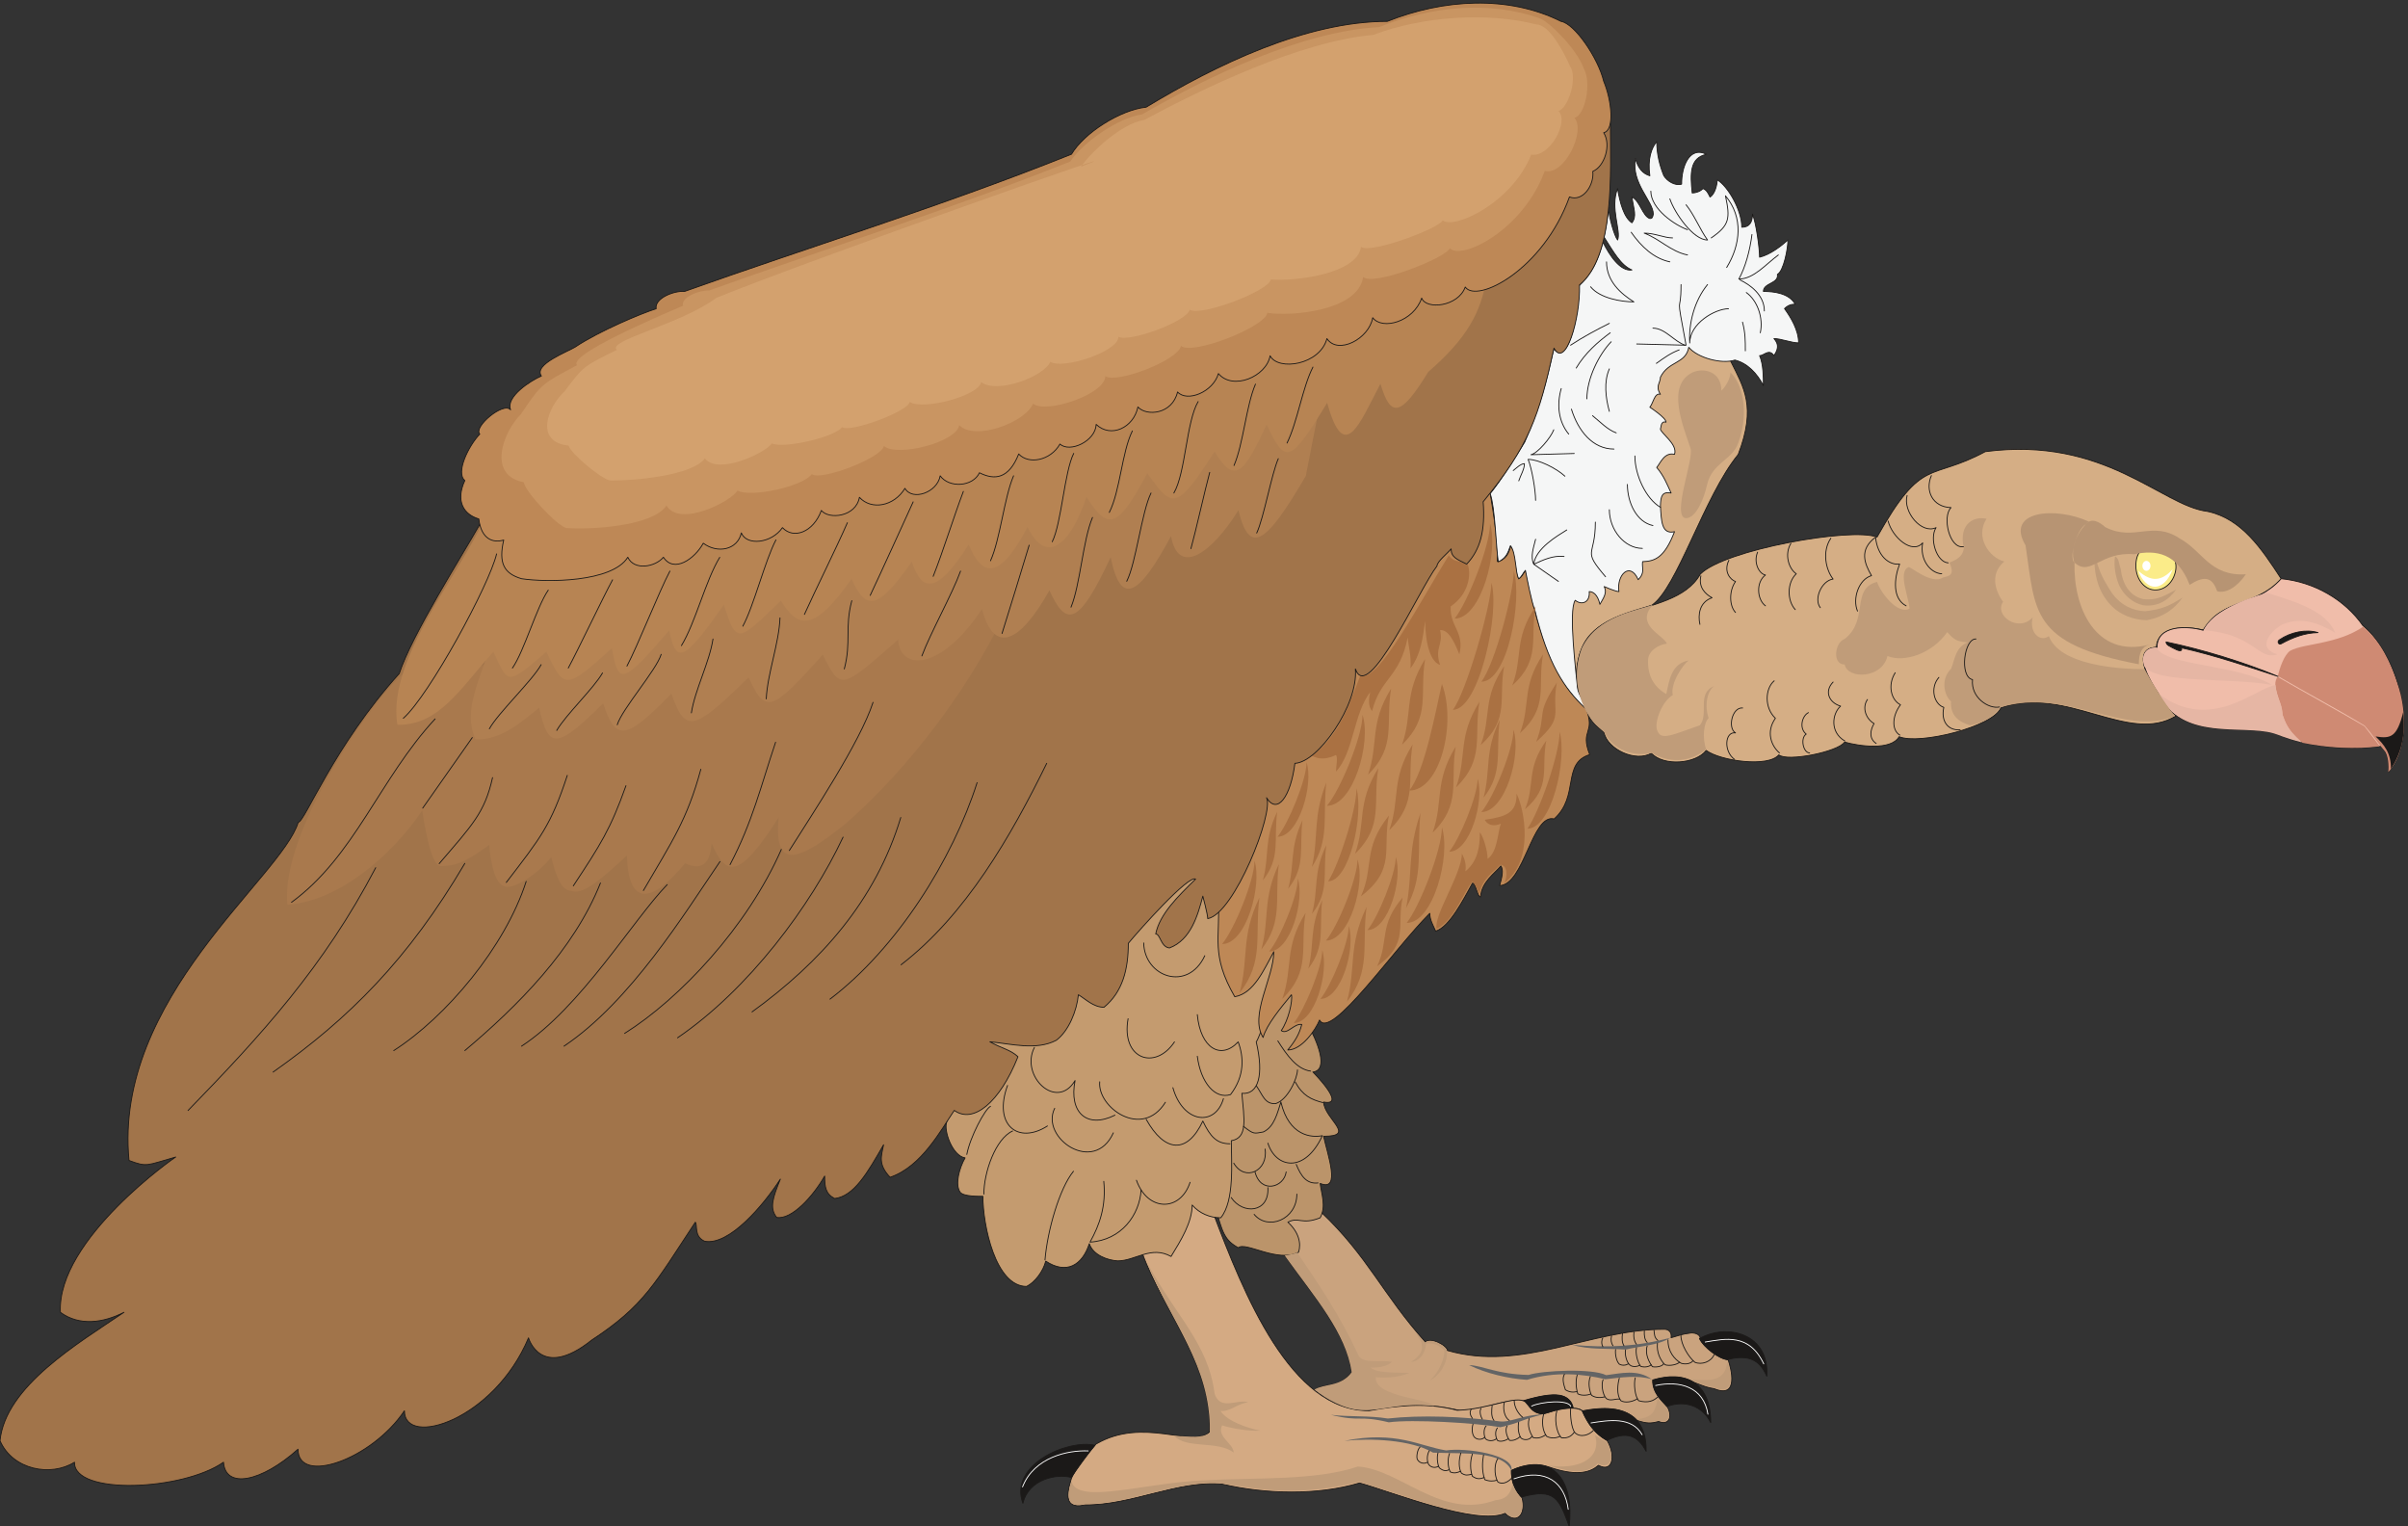 <svg xmlns="http://www.w3.org/2000/svg" xml:space="preserve" width="741.506" height="469.909" fill-rule="evenodd" stroke-linejoin="round" stroke-width="28.222" preserveAspectRatio="xMidYMid" version="1.2" viewBox="0 0 19619 12433"><rect x="0" y="0" width="19619" height="12433" fill="#333333" stroke="none"/><defs class="ClipPathGroup"><clipPath id="a" clipPathUnits="userSpaceOnUse"><path d="M0 0h19619v12433H0z"/></clipPath></defs><g class="SlideGroup"><g class="Slide" clip-path="url(#a)"><g class="Page"><g class="com.sun.star.drawing.ClosedBezierShape"><path fill="none" d="M10428 9864h3687v1732h-3687z" class="BoundingBox"/><path fill="#CAA37E" d="M10452 10205c221 319 521 646 561 972-114 140-187 76-304 145 274 188 365 193 670 135 203-21 363 0 518 33 196-3 382-104 522-79 313-97 384-23 399 61 58 2 68 18 76 23 92-13 310-64 445 76 78 25 111 25 175 8 76 33 117-28 73-115-58-68-119-117-119-221 130-35 236-38 330 16 97 38 110 43 168 53 206 86 137-169 114-235-68-7-203-104-228-170 5-41-54-56-92-46-38 3-86 18-145 36 8-51-25-69-55-69-608 0-1159 349-1767 173-7-48-147-109-180-69-348-388-467-697-851-1060-221-24-390 46-310 333Z"/><path fill="none" stroke="#1B1918" stroke-linecap="round" stroke-width="7" d="M10452 10205c221 319 521 646 561 972-114 140-187 76-304 145 274 188 365 193 670 135 203-21 363 0 518 33 196-3 382-104 522-79 313-97 384-23 399 61 58 2 68 18 76 23 92-13 310-64 445 76 78 25 111 25 175 8 76 33 117-28 73-115-58-68-119-117-119-221 130-35 236-38 330 16 97 38 110 43 168 53 206 86 137-169 114-235-68-7-203-104-228-170 5-41-54-56-92-46-38 3-86 18-145 36 8-51-25-69-55-69-608 0-1159 349-1767 173-7-48-147-109-180-69-348-388-467-697-851-1060-221-24-390 46-310 333Z"/></g><g class="com.sun.star.drawing.ClosedBezierShape"><path fill="none" d="M8698 9732h4441v2640H8698z" class="BoundingBox"/><path fill="#D4AA83" d="M9306 10207c172 473 579 928 548 1459-142 132-538-129-924 97-28 33-173 200-203 287-50 167-30 239 116 208 374 5 757-203 1118-168 353 82 775 92 1116-10 259 71 955 351 1186 247 99 99 173 0 137-127-45-46-86-115-86-221 99-49 211-59 300-31 211 74 333 56 409-12 114 63 145-74 71-201-102-64-153-127-203-244-71-46-226-3-310 25-79 0-94-28-153-96-73-59-299 61-556 68-234-63-467-43-716 3-639 8-1022-948-1276-1622-158-253-633-148-574 338Z"/><path fill="none" stroke="#1B1918" stroke-linecap="round" stroke-width="7" d="M9306 10207c172 473 579 928 548 1459-142 132-538-129-924 97-28 33-173 200-203 287-50 167-30 239 116 208 374 5 757-203 1118-168 353 82 775 92 1116-10 259 71 955 351 1186 247 99 99 173 0 137-127-45-46-86-115-86-221 99-49 211-59 300-31 211 74 333 56 409-12 114 63 145-74 71-201-102-64-153-127-203-244-71-46-226-3-310 25-79 0-94-28-153-96-73-59-299 61-556 68-234-63-467-43-716 3-639 8-1022-948-1276-1622-158-253-633-148-574 338Z"/></g><g class="com.sun.star.drawing.ClosedBezierShape"><path fill="none" d="M9888 7992h1024v2239H9888z" class="BoundingBox"/><path fill="#BB946A" d="M10648 8328c90 165 179 385 50 405-26-23 289 282 86 244 8 140 272 279 0 279 30 143 145 456-28 384 10 87 51 186 0 280-153 61-174-12-263 36 89 81 110 173 87 244-168 91-432-89-491-36-110-61-130-117-191-348-55-793 255-1406 628-1820l122 332Z"/><path fill="none" stroke="#1B1918" stroke-linecap="round" stroke-width="7" d="M10648 8328c90 165 179 385 50 405-26-23 289 282 86 244 8 140 272 279 0 279 30 143 145 456-28 384 10 87 51 186 0 280-153 61-174-12-263 36 89 81 110 173 87 244-168 91-432-89-491-36-110-61-130-117-191-348-55-793 255-1406 628-1820l122 332Z"/></g><g class="com.sun.star.drawing.ClosedBezierShape"><path fill="none" d="M7704 7065h2748v3419H7704z" class="BoundingBox"/><path fill="#C49B6F" d="M10446 7770c8 158-183 684-211 717 64 269 18 432-117 419 18 208 51 363-86 386 0 173 28 489-86 628-87 0-173-35-233-104 0 140-91 287-172 419-163-91-290 36-435 36-81-5-200-46-231-140-58 178-188 252-355 142-21 84-89 173-156 206-254 0-356-500-356-734-30 0-157 3-185-33-44-61-8-196 40-280-104-16-176-224-150-292 18-300 483-389 308-676 821-107 1060-1027 1785-1395 236 381 335 480 640 701Z"/><path fill="none" stroke="#1B1918" stroke-linecap="round" stroke-width="7" d="M10446 7770c8 158-183 684-211 717 64 269 18 432-117 419 18 208 51 363-86 386 0 173 28 489-86 628-87 0-173-35-233-104 0 140-91 287-172 419-163-91-290 36-435 36-81-5-200-46-231-140-58 178-188 252-355 142-21 84-89 173-156 206-254 0-356-500-356-734-30 0-157 3-185-33-44-61-8-196 40-280-104-16-176-224-150-292 18-300 483-389 308-676 821-107 1060-1027 1785-1395 236 381 335 480 640 701Z"/></g><g class="com.sun.star.drawing.ClosedBezierShape"><path fill="none" d="M12749 2756h5842v3456h-5842z" class="BoundingBox"/><path fill="#D5AE85" d="M13853 4677c193-198 1229-384 1440-302 373-663 430-452 882-696 978-128 1435 442 1811 487 277 59 440 303 600 549-183 219-473 153-633 417-289-64-386 53-383 142-234 0-38 372 160 557-386 239-894-249-1428-66-61 155-666 305-829 236-66 115-328 77-444 44-56 81-470 162-536 104-87 104-475 50-592-36-84 109-343 132-447 23-127 74-356-30-386-170-120-107-112-89-206-341-121-796 757-534 991-948Zm0 0Zm251-1728c102 206 208 363 58 753-279 340-500 1097-706 1229-251 79-614 142-614 598-169-466-79-692 122-786 391-188 520-223 477-1312-201-551 457-910 663-482Z"/><path fill="none" stroke="#1B1918" stroke-linecap="round" stroke-width="7" d="M13853 4677c193-198 1229-384 1440-302 373-663 430-452 882-696 978-128 1435 442 1811 487 277 59 440 303 600 549-183 219-473 153-633 417-289-64-386 53-383 142-234 0-38 372 160 557-386 239-894-249-1428-66-61 155-666 305-829 236-66 115-328 77-444 44-56 81-470 162-536 104-87 104-475 50-592-36-84 109-343 132-447 23-127 74-356-30-386-170-120-107-112-89-206-341-121-796 757-534 991-948Z"/><path fill="none" stroke="#1B1918" stroke-linecap="round" stroke-width="7" d="M14104 2949c102 206 208 363 58 753-279 340-500 1097-706 1229-251 79-614 142-614 598-169-466-79-692 122-786 391-188 520-223 477-1312-201-551 457-910 663-482Z"/></g><g class="com.sun.star.drawing.ClosedBezierShape"><path fill="none" d="M17459 4710h2132v1585h-2132z" class="BoundingBox"/><path fill="#F0BDAA" d="M18586 4714c269 27 518 170 666 383 254 207 485 853 208 1193 3-86 3-157-64-211-261 33-596 13-868-109-293-63-590 31-839-173 38 35-434-511-115-524 0-184 247-176 376-139 153-260 414-177 636-420Z"/><path fill="none" stroke="#1B1918" stroke-linecap="round" stroke-width="7" d="M18586 4714c269 27 518 170 666 383 254 207 485 853 208 1193 3-86 3-157-64-211-261 33-596 13-868-109-293-63-590 31-839-173 38 35-434-511-115-524 0-184 247-176 376-139 153-260 414-177 636-420Z"/></g><g class="com.sun.star.drawing.ClosedBezierShape"><path fill="none" d="M18537 5105h1051v1187h-1051z" class="BoundingBox"/><path fill="#CF8A73" d="M19254 5105c-211 144-476 134-593 195-51 31-89 146-102 207 229 134 481 267 707 404 67 76 95 128 161 204 31 33 38 127 31 175 147-157 162-483 73-725-53-162-129-336-277-460Zm0 0Zm-697 409c-58 72 35 196 40 310 26 79 69 155 163 227 199 41 435 54 629 28-38-50-87-115-125-163-234-137-474-267-707-402Z"/></g><g class="com.sun.star.drawing.ClosedBezierShape"><path fill="none" d="M17644 5137h1247v378h-1247z" class="BoundingBox"/><path fill="#1B1918" d="M18560 5510c-284-117-608-217-912-281-2 26 40 41 86 64 33 15 48 7 38-16 252 55 547 154 788 233Zm0 0Zm26-266c96-53 195-89 300-91-99-30-224-3-313 58-25 13-7 46 13 33Z"/><path fill="none" stroke="#1B1918" stroke-linecap="round" stroke-width="7" d="M18560 5510c-284-117-608-217-912-281-2 26 40 41 86 64 33 15 48 7 38-16 252 55 547 154 788 233Zm26-266c96-53 195-89 300-91-99-30-224-3-313 58-25 13-7 46 13 33Z"/></g><g class="com.sun.star.drawing.ClosedBezierShape"><path fill="none" d="M17460 4829h1568v1219h-1568z" class="BoundingBox"/><path fill="#E6B6A4" d="M18472 4829c239 76 481 147 554 326-180-108-307-121-438-65-104 65-198 192-33 240-152 56-193-170-602-196 71-151 328-255 519-305Zm0 0Zm-883 823c425 321 794-53 951-71 10 125 53 132 56 238 30 73 23 106 158 228-140-35-191-63-232-74-259-73-745 67-933-321Zm0 0Zm-20-378c71 152 669 137 941 305-351-61-931-10-1038-148-32-78-2-160 97-157Z"/></g><g class="com.sun.star.drawing.ClosedBezierShape"><path fill="none" d="M19355 5801h232v464h-232z" class="BoundingBox"/><path fill="#1B1918" d="M19580 5801c-51 203-100 218-225 198 69 67 127 135 125 265 82-127 120-265 100-463Z"/></g><g class="com.sun.star.drawing.ClosedBezierShape"><path fill="none" d="M17398 4449h336v362h-336z" class="BoundingBox"/><path fill="#FBEC89" d="M17600 4468c87 27 148 88 123 194-26 106-118 165-205 137-87-31-134-140-110-248 26-103 105-113 192-83Z"/><path fill="none" stroke="#1B1918" stroke-linecap="round" stroke-width="7" d="M17600 4468c87 27 148 88 123 194-26 106-118 165-205 137-87-31-134-140-110-248 26-103 105-113 192-83Z"/></g><g class="com.sun.star.drawing.ClosedBezierShape"><path fill="none" d="M17368 4415h394v425h-394z" class="BoundingBox"/></g><g class="com.sun.star.drawing.ClosedBezierShape"><path fill="none" d="M17422 4569h281v212h-281z" class="BoundingBox"/><path fill="#FFF" d="M17422 4650c104 92 188 87 280-13-74 192-217 184-280 13Zm0 0Zm66-81c17 0 33 17 33 40s-16 41-33 41c-18 0-33-18-33-41s15-40 33-40Z"/></g><g class="com.sun.star.drawing.ClosedBezierShape"><path fill="none" d="M9920 4012h3037v4546H9920z" class="BoundingBox"/><path fill="#BE8856" d="M12141 4016c28 175 59 350 59 558 35-5 89-33 106-124 61 58 39 183 67 264 25-10 38-46 58-69 46 234 168 864 488 1118 86 218-49 175 33 384-229 71-82 338-290 524-180-46-244 536-444 543 20-68 33-129 10-160-49 59-158 132-165 252-28 0-38-112-66-112-74 132-186 356-300 391-20-46-48-91-48-145-288 285-807 1039-898 869-33 81-145 244-259 244 61-74 94-130 114-208-63-10-117 86-167 50 58-83 94-241 83-292-86 105-203 244-231 348-114-180 87-487 87-698-77 137-160 340-318 366-197-341-117-480-134-773 104-584 878-2269 2215-3330Z"/><path fill="none" stroke="#1B1918" stroke-linecap="round" stroke-width="7" d="M12141 4016c28 175 59 350 59 558 35-5 89-33 106-124 61 58 39 183 67 264 25-10 38-46 58-69 46 234 168 864 488 1118 86 218-49 175 33 384-229 71-82 338-290 524-180-46-244 536-444 543 20-68 33-129 10-160-49 59-158 132-165 252-28 0-38-112-66-112-74 132-186 356-300 391-20-46-48-91-48-145-288 285-807 1039-898 869-33 81-145 244-259 244 61-74 94-130 114-208-63-10-117 86-167 50 58-83 94-241 83-292-86 105-203 244-231 348-114-180 87-487 87-698-77 137-160 340-318 366-197-341-117-480-134-773 104-584 878-2269 2215-3330Z"/></g><g class="com.sun.star.drawing.ClosedBezierShape"><path fill="none" d="M8312 10844h6089v1595H8312z" class="BoundingBox"/><path fill="#1B1918" d="M12891 11493c148-28 526-84 521 329-46-82-119-189-318-89-106-51-172-171-203-240Zm0 0Zm-477-84c272-79 371-58 401 61-145-5-180 46-264 46-102-26-89-89-137-107Zm0 0Zm-99 568c360-158 510 109 470 457-82-229-120-315-389-239 0 0-89-81-81-218Zm0 0Zm-3395-204c-40 46-162 216-193 262-109-31-345 8-393 211-116-313 363-523 586-473Zm0 0Zm4662-316c147-56 292-2 356 132 0-337-216-426-473-348-5 112 99 191 117 216Zm0 0Zm264-553c229-129 572-38 549 307-53-122-135-183-318-137-68 0-195-99-231-170Z"/><path fill="none" stroke="#1B1918" stroke-linecap="round" stroke-width="7" d="M12891 11493c148-28 526-84 521 329-46-82-119-189-318-89-106-51-172-171-203-240Zm-477-84c272-79 371-58 401 61-145-5-180 46-264 46-102-26-89-89-137-107Zm-99 568c360-158 510 109 470 457-82-229-120-315-389-239 0 0-89-81-81-218Zm-3395-204c-40 46-162 216-193 262-109-31-345 8-393 211-116-313 363-523 586-473Zm4662-316c147-56 292-2 356 132 0-337-216-426-473-348-5 112 99 191 117 216Zm264-553c229-129 572-38 549 307-53-122-135-183-318-137-68 0-195-99-231-170Z"/></g><g class="com.sun.star.drawing.ClosedBezierShape"><path fill="none" d="M12137 1149h2522v4625h-2522z" class="BoundingBox"/><path fill="#F5F6F6" d="M12915 5769c-10-69-56-107-63-170-8-97-76-625-18-709 53 43 122 18 114-71 31 0 69 23 87 104 30-53 61-94 35-145 0 0 92 41 120 41-21-135 91-249 157-97 59-58 28-96 36-147 100-3 178-31 260-244-107 25-107-89-115-211 3-79 13-117 87-104-31-68-59-140-117-208 30-36 63-127 145-107 28-84-115-173-115-208 8-10 0-67 46-54 0-36-132-122-132-122 28-33 38-120 86-105-43-68 0-91 0-139 66-135 206-107 231-244 69 84 265 140 376 104 102 25 181 109 232 208 0-68 0-172-31-244 38 0 76-60 117 0 46-66 30-104 0-139 56 0 142 35 201 35 0-104-64-208-115-279 28-28 56-36 87-36-49-89-173-104-259-104 0-71 127-63 114-139 51-26 86-211 86-280-53 48-145 120-231 140 0-71-28-280-58-351 0 71-28 107-87 107 0-140-114-335-200-386 0 35-18 117-59 140-15-31-28-59-58-69-18 23-59 36-87 36-17-158-20-287 117-315-145-71-205 111-203 243-56 16-117-25-145-68-33-81-58-175-58-279-43 53-76 142-56 279-59-18-95-61-118-140-35 201 146 348 146 452-5 26-8 36-28 36-59-18-82-147-146-175 15 104 41 155 0 210-66-43-99-167-117-279-63 158 31 348 0 419-28-35-73-195-73-264 0 33-28 198-38 239 78 122 137 231 228 269-94 15-183-119-236-226-41 140-81 246-198 358 15 137-74 673-203 511-66 297-115 475-237 760-53 86-195 315-281 419 40 109 48 440 66 556 60-30 76-63 99-132 48 59 38 219 68 270 31-26 31-44 54-69 12 61 53 272 76 320 109 445 238 638 411 803Z"/><path fill="none" stroke="#1B1918" stroke-linecap="round" stroke-width="7" d="M12915 5769c-10-69-56-107-63-170-8-97-76-625-18-709 53 43 122 18 114-71 31 0 69 23 87 104 30-53 61-94 35-145 0 0 92 41 120 41-21-135 91-249 157-97 59-58 28-96 36-147 100-3 178-31 260-244-107 25-107-89-115-211 3-79 13-117 87-104-31-68-59-140-117-208 30-36 63-127 145-107 28-84-115-173-115-208 8-10 0-67 46-54 0-36-132-122-132-122 28-33 38-120 86-105-43-68 0-91 0-139 66-135 206-107 231-244 69 84 265 140 376 104 102 25 181 109 232 208 0-68 0-172-31-244 38 0 76-60 117 0 46-66 30-104 0-139 56 0 142 35 201 35 0-104-64-208-115-279 28-28 56-36 87-36-49-89-173-104-259-104 0-71 127-63 114-139 51-26 86-211 86-280-53 48-145 120-231 140 0-71-28-280-58-351 0 71-28 107-87 107 0-140-114-335-200-386 0 35-18 117-59 140-15-31-28-59-58-69-18 23-59 36-87 36-17-158-20-287 117-315-145-71-205 111-203 243-56 16-117-25-145-68-33-81-58-175-58-279-43 53-76 142-56 279-59-18-95-61-118-140-35 201 146 348 146 452-5 26-8 36-28 36-59-18-82-147-146-175 15 104 41 155 0 210-66-43-99-167-117-279-63 158 31 348 0 419-28-35-73-195-73-264 0 33-28 198-38 239 78 122 137 231 228 269-94 15-183-119-236-226-41 140-81 246-198 358 15 137-74 673-203 511-66 297-115 475-237 760-53 86-195 315-281 419 40 109 48 440 66 556 60-30 76-63 99-132 48 59 38 219 68 270 31-26 31-44 54-69 12 61 53 272 76 320 109 445 238 638 411 803Z"/></g><g class="com.sun.star.drawing.ClosedBezierShape"><path fill="none" d="M12847 3017h4938v3177h-4938z" class="BoundingBox"/><path fill="#C09C79" d="M15293 4740c31 91 168 269 265 218-8-99-97-302-8-338 8-12 188 148 280 84 53-12 99-20 53-120 8-10 109-28 117-119-46-206 91-262 185-239-94 147 18 315 145 348-162 138-10 328-10 328-76 112 127 254 241 127-30 127 61 204 132 153 87 233 552 269 780 269 53 99 160 274 246 381-406 175-881-234-1417-71-58 68-134 127-251 147-97-28-163-84-155-195-54-44-89-178 0-265 28-60 33-180 137-215-86-8-109-16-168-84-122 175-350 251-487 195-44 186-324 191-349 69-102 2-82-180 0-208 200-155 48-409 264-465Zm0 0Zm-1824 185c-129 49-457 89-582 356-77 203-33 394 46 531 61 96 79 99 137 152 74 145 237 201 386 170 176 97 328 61 445-30-33-89-20-221 20-254-35-102-13-221 46-262-147 61-41 224-117 320-264 94-320 122-350 36-21-71 45-234 129-282-23-94 86-254 130-282-140 25-158 155-183 274-99-58-155-147-148-284 6-71 87-120 153-127-26-69-267-153-112-318Zm0 0Zm4007 54c-102-5-196-49-267-145-91-140-109-191-145-326-7 184 38 316 125 412 81 92 198 130 302 132 135-25 223-89 292-185-109 68-163 96-307 112Zm0 0Zm254-176c-64 87-150 143-270 127-78-17-157-76-198-170-23-58-43-145-30-229 35 20 30 61 46 102 15 122 68 219 182 247 127 15 191-39 270-77Zm0 0Zm-3568-1194c-48 139-213 160-254 340-27 124-93 272-172 272-120-8 66-485 38-567-61-185-201-513 15-620 94-42 236-7 236 148 26-23 71-87 74-148 89 82 160 310 63 575Z"/></g><g class="com.sun.star.drawing.ClosedBezierShape"><path fill="none" d="M9957 4265h2768v4069H9957z" class="BoundingBox"/><path fill="#AA7142" d="M12257 7192c242-181 165-597 99-727 3 160-89 188-259 213 33 61 102 46 132 31-28 66-25 229-109 287 0-71-36-183-63-216 0 104-11 231-118 318 10-66-10-107-28-145-3 170-234 509-206 613 140-61 224-311 292-385 18 18 42 64 54 99 33-134 122-177 173-236 59 5 59 92 33 148Zm0 0Zm-1156-1369c0 175-181 612-290 741 218 0 363-523 290-741Zm0 0Zm271 1158c0 139-144 491-231 595 173 0 290-420 231-595Zm0 0Zm376-242c0 183-180 642-287 779 216 0 361-547 287-779Zm0 0Zm392-2474c0 182-181 637-288 774 215 0 359-546 288-774Zm0 0Zm11 482c0 183-207 898-314 1035 217 0 385-806 314-1035Zm0 0Zm182-96c0 182-157 765-264 902 216 0 336-674 264-902Zm0 0Zm-294 1692c0 140-146 490-232 595 172 0 288-420 232-595Zm0 0Zm-291-772c-48 203-139 716-267 869 255 0 387-551 267-869Zm0 0Zm-1103 638c0 142-147 497-236 607 175 0 295-430 236-607Zm0 0Zm1686-265c0 158-163 554-262 671 196 0 328-472 262-671Zm0 0Zm376 16c0 185-165 650-262 790 196 0 325-559 262-790Zm0 0Zm-1655 462c0 178-145 625-231 757 173 0 290-536 231-757Zm0 0Zm8 579c0 155-160 545-257 661 193 0 323-468 257-661Zm0 0Zm-71 542c0 140-145 490-231 594 172 0 289-419 231-594Zm0 0Zm-216 196c0 139-146 490-232 594 173 0 288-419 232-594Zm0 0Zm-552-728c0 160-165 560-264 679 198 0 327-481 264-679Zm0 0Zm353 145c0 140-145 489-234 595 175 0 290-419 234-595Zm0 0Zm38-475c-109 234-61 353-117 559 147-186 89-330 117-559Zm0 0Zm961-58c-109 320-61 487-117 773 147-258 86-461 117-773Zm0 0Zm-145 688c-198 232-109 351-208 560 264-188 157-333 208-560Zm0 0Zm-622-937c-112 284-61 434-117 688 147-229 86-409 117-688Zm0 0Zm510 269c-218 274-119 417-228 658 289-219 173-389 228-658Zm0 0Zm1256-1313c-178 266-99 404-188 642 239-216 140-383 188-642Zm0 0Zm112 231c-178 267-79 246-168 482 239-213 120-223 168-482Zm0 0Zm-173-621c-180 267-101 405-190 644 238-214 142-385 190-644Zm0 0Zm-256 486c-181 267-102 407-191 643 239-213 142-384 191-643Zm0 0Zm343 607c-166 231-89 353-173 559 218-185 129-333 173-559Zm0 0Zm-2192 579c-112 232-61 354-117 559 148-185 87-332 117-559Zm0 0Zm400 272c-112 234-61 353-117 560 147-186 86-331 117-560Zm0 0Zm1413-1021c-127 264-71 401-132 635 165-208 97-376 132-635Zm0 0Zm-1446 1469c-109 231-61 351-114 559 144-188 86-333 114-559Zm0 0Zm361 56c-153 320-84 488-160 772 200-256 119-459 160-772Zm0 0Zm-497 48c-180 290-99 442-190 701 239-233 142-416 190-701Zm0 0Zm593-1179c-180 289-99 442-190 698 238-233 142-416 190-698Zm0 0Zm824-541c-181 289-100 442-191 698 239-233 142-416 191-698Zm0 0Zm-443-348c-178 289-99 442-188 698 239-231 140-414 188-698Zm0 0Zm-277 241c-180 290-99 442-188 701 236-233 140-416 188-701Zm0 0Zm175 455c-180 289-99 442-190 698 239-231 142-416 190-698Zm0 0Zm351 18c-178 292-97 442-188 701 239-234 140-417 188-701Zm0 0Zm-1599 1229c-155 324-84 491-162 778 203-259 122-462 162-778Zm0 0Zm158-272c-135 288-74 438-142 695 180-232 106-412 142-695Zm0 0Zm1385-2515c-221 353-587 1062-719 973-94 244-183 513-399 658 72 41 143 21 199-5 17 23 0 89 0 135 144-155 142-470 279-648-23 89-3 135 15 155 69-272 226-272 290-600 7 83 30 143 23 252 86-114 101-255 119-387 3 201 48 336 122 359-48-141 28-158 0-283 71-7 119 104 157 197 44-184-78-222-71-390 148-101 168-259 140-340-69-43-107-10-155-76Z"/></g><g class="com.sun.star.drawing.ClosedBezierShape"><path fill="none" d="M10843 10897h2768v1083h-2768z" class="BoundingBox"/><path fill="#636465" d="M12314 11978c-74-160-382-135-638-145-181-106-513-119-722-96 422-85 610 43 828 78 160-25 560 36 532 163Zm0 0Zm257-456c-155 0-270 69-354 56-298-40-638-53-910-23-150-25-307-12-464-30 251 61 218 0 472 61 188-26 714 5 909 40 171-38 179-66 347-104Zm0 0Zm886-287c-117-84-251-48-371-33-111-57-518-39-632-2-258-5-375-77-484-80 135 67 316 110 471 120 231-71 460-48 638-5 137-15 261-35 378 0Zm0 0Zm153-338c-275 73-514 83-798 58 132 41 282 28 434 38 115-28 264-33 364-96Z"/></g><g fill="none" class="com.sun.star.drawing.OpenBezierShape"><path d="M8327 10906h6048v1394H8327z" class="BoundingBox"/><path stroke="#FFF" stroke-linecap="round" stroke-width="7" d="M8866 11819c-162-7-439 49-535 293m4004-66c261-91 414 31 442 249m186-704c137-21 330-56 416 96m-900-233c74-36 298-56 318 2m692-170c195-42 391 10 426 234m-22-588c165-27 358-73 477 178"/></g><g class="com.sun.star.drawing.ClosedBezierShape"><path fill="none" d="M8706 10203h5395v2158H8706z" class="BoundingBox"/><path fill="#C09C79" d="M9340 10276c205 506 523 838 518 1393-64 51-153 31-290 28 97 107 353 36 483 135 0-74-140-127-94-221 89 28 223 48 310 43-107-23-264-74-323-160 79 7 137-61 226-71-86-31-226 73-274-69-51-412-318-633-556-1078Zm0 0Zm1127-48c252 350 496 625 546 950-88 120-218 91-304 141 96 78 246 162 378 167 196 8 326-66 595-33-20-58-488-71-473-234 89 7 197 0 273-36-105-3-260 5-316-43 79 2 132-10 175-46-94-20-244 23-277-61-147-320-322-574-495-830-23 10-61 17-102 25Zm0 0Zm1063 620c23 28 51 61 79 89 53-49 183 35 180 71 8 86-53 193-137 236 74-71 114-168 117-244-31-30-92-71-150-53-10 99-71 144-122 147 76-53 99-86 84-157-13-28-38-61-51-89Zm0 0Zm1466 844c33 18 63 38 94 56 89 165 0 218-72 173-104 114-281 50-408 15 246 43 442-54 386-244Zm0 0Zm-4266 376c-70 185 28 208 104 185 386-2 752-193 1095-172 284 35 576 129 1148-11 384 125 959 333 1185 249 71 82 172 36 129-117-25-33-51-63-66-114-18 74-46 125-140 132-444 163-769-249-1121-274-345 117-835 89-1242 112-488 17-1041 203-1092 10Zm0 0Zm4776-673c23 23 46 45 69 71 58 96-10 127-64 104-63 15-119 15-170-10 145-15 145-89 165-165Zm0 0Zm567-301c53 155 30 275-115 204-51-7-122-29-183-64 211 25 282-10 298-140Z"/></g><g fill="none" class="com.sun.star.drawing.OpenBezierShape"><path d="M11540 10832h2431v1255h-2431z" class="BoundingBox"/><path stroke="#1B1918" stroke-linecap="round" stroke-width="7" d="M11569 11789c-20 13-34 89-18 104 18 28 56 33 79 18m15-94c-20 35-20 79-7 109 20 31 58 33 81 18m-3-109c-12 40-2 101 11 122 30 25 55 28 78 15m5-132c-17 43-15 109 6 150 33 15 60 5 83-5"/><path stroke="#1B1918" stroke-linecap="round" stroke-width="7" d="M11902 11837c-18 56-18 125 5 163 36 23 51 15 81 10m8-165c-20 58-18 132 0 180 33 23 58 26 96 10"/><path stroke="#1B1918" stroke-linecap="round" stroke-width="7" d="M12087 11852c-10 54-15 130 10 201 36 15 73 13 98 5m8-175c-26 33-33 127 0 188 28 20 73 13 111-28m483-571c-5 53 5 165 36 200 45 41 114 18 149-20"/><path stroke="#1B1918" stroke-linecap="round" stroke-width="7" d="M12685 11492c-20 56-10 173 38 221 36 2 74-3 104-48"/><path stroke="#1B1918" stroke-linecap="round" stroke-width="7" d="M12576 11522c-15 59-10 130 25 178 38 20 77 15 110 0m-252-145c-18 61 8 117 31 155 38 10 68 0 101-20m-218-104c-8 53 0 99 20 129 31 23 76 10 86-12"/><path stroke="#1B1918" stroke-linecap="round" stroke-width="7" d="M12279 11616c-18 28-5 84 20 117 31 5 64-10 86-30m-185-71c-20 25-18 68 0 101 18 13 56 8 89-13m-181-104c-21 21-21 74-5 104 17 18 61 23 89 0m-191-119c-10 33-10 86 15 109 26 23 66 15 79-2m242-298c0 56 38 112 69 135m-150-120c-13 54 2 120 41 146m-140-121c-3 34-11 88 15 121m-105-99c-13 20-8 58 10 88m-91-78c-16 23-5 50 10 71m1327-329c-13 48-3 150 28 186 77 22 125 0 158-33"/><path stroke="#1B1918" stroke-linecap="round" stroke-width="7" d="M13193 11227c-13 45-25 134 13 183 35 20 94 10 135-16"/><path stroke="#1B1918" stroke-linecap="round" stroke-width="7" d="M13061 11239c-15 31-8 115 26 153 35 25 71 0 111 5m-241-183c-20 48-8 114 10 152 38 26 84 18 107 13m-224-178c-12 41-12 99 5 153 31 17 79 12 105 2m-214-162c-20 38-7 81 8 127 33 20 61 22 94 15m315-343c-5 41 7 96 30 119 23 13 51 11 74-2m-23-114c-8 40 10 104 36 124 22 18 61 13 82 0"/><path stroke="#1B1918" stroke-linecap="round" stroke-width="7" d="M13333 10978c-10 43 8 119 34 152 30 10 68 5 86-13"/><path stroke="#1B1918" stroke-linecap="round" stroke-width="7" d="M13420 10965c-20 66 18 135 43 168 33 7 84-3 92-26"/><path stroke="#1B1918" stroke-linecap="round" stroke-width="7" d="M13504 10942c-8 74 23 137 61 175 41 13 99-2 119-20"/><path stroke="#1B1918" stroke-linecap="round" stroke-width="7" d="M13590 10914c-2 94 51 158 107 191 38 12 81 2 97-21"/><path stroke="#1B1918" stroke-linecap="round" stroke-width="7" d="M13695 10879c0 73 63 177 114 218 53 23 132-2 157-63m-490-198c3 35 3 60 31 83m-110-78c-2 40 3 73 23 94m-107-84c-6 38 2 76 20 99m-114-87c-5 36-5 72 12 99m-101-81c-8 31-3 61 12 81m-83-63c-11 15-13 48 0 71"/></g><g class="com.sun.star.drawing.ClosedBezierShape"><path fill="none" d="M-4 1000h13132v11105H-4z" class="BoundingBox"/><path fill="#A1744A" d="M2430 6698c-137 452-1506 1430-1379 2755 150 56 140 40 381-28 10-10-970 668-940 1265 155 114 351 86 518 0-375 254-965 602-1010 1046 104 239 416 295 607 175-8 272 883 232 1214 0 15 219 307 163 607-106 0 294 599 86 867-313 0 303 729 79 1011-594 0 0 99 350 515 18 427-280 514-460 844-960 20 22-13 116 76 155 198 38 477-290 617-506-61 150-91 236-30 312 122 21 297-172 391-337 0 89 7 144 81 183 158-18 269-211 399-438-18 92-48 158 53 265 257-87 414-385 523-545 153 112 369-61 519-437-61-58-135-68-229-122 168 16 378 74 541-12 102-76 168-242 180-371 59 35 122 102 209 102 152-125 198-310 198-521 86-104 490-559 548-523-142 139-292 284-325 447 38 0 41 106 112 114 175-66 231-267 272-422 0 0 40 148 40 183 215-38 542-866 479-985 89 144 198-13 231-280 188-7 518-475 493-769 101 294 521-653 665-839 0-35 87-104 115-139 0 68 45 84 127 124 111-117 152-274 134-508 374-455 455-694 577-1251 94 173 216-243 208-515 290-236 252-930 252-1313-145-45-879 287-1890 812-1014 524-6036 1733-7324 2455-132 236-551 894-654 1212-533 589-772 1214-823 1211Z"/><path fill="none" stroke="#1B1918" stroke-linecap="round" stroke-width="7" d="M2430 6698c-137 452-1506 1430-1379 2755 150 56 140 40 381-28 10-10-970 668-940 1265 155 114 351 86 518 0-375 254-965 602-1010 1046 104 239 416 295 607 175-8 272 883 232 1214 0 15 219 307 163 607-106 0 294 599 86 867-313 0 303 729 79 1011-594 0 0 99 350 515 18 427-280 514-460 844-960 20 22-13 116 76 155 198 38 477-290 617-506-61 150-91 236-30 312 122 21 297-172 391-337 0 89 7 144 81 183 158-18 269-211 399-438-18 92-48 158 53 265 257-87 414-385 523-545 153 112 369-61 519-437-61-58-135-68-229-122 168 16 378 74 541-12 102-76 168-242 180-371 59 35 122 102 209 102 152-125 198-310 198-521 86-104 490-559 548-523-142 139-292 284-325 447 38 0 41 106 112 114 175-66 231-267 272-422 0 0 40 148 40 183 215-38 542-866 479-985 89 144 198-13 231-280 188-7 518-475 493-769 101 294 521-653 665-839 0-35 87-104 115-139 0 68 45 84 127 124 111-117 152-274 134-508 374-455 455-694 577-1251 94 173 216-243 208-515 290-236 252-930 252-1313-145-45-879 287-1890 812-1014 524-6036 1733-7324 2455-132 236-551 894-654 1212-533 589-772 1214-823 1211Z"/></g><g class="com.sun.star.drawing.ClosedBezierShape"><path fill="none" d="M2338 4821h5930v2550H2338z" class="BoundingBox"/><path fill="#A9794D" d="M8267 4821c-1560 416-4487 586-4972 663-211 143-1018 1287-953 1886 417-28 851-401 1098-768 40 255 83 430 144 453 115 0 196-20 402-173 10 150 51 323 122 336 63 38 279-99 383-236 38 149 81 274 163 274 94 38 236-87 454-287 11 411 197 399 474 63 155 74 206-25 216-162 114 261 216 310 546-212-43 448 175 349 546 51 503-437 1059-1146 1377-1888Z"/></g><g class="com.sun.star.drawing.ClosedBezierShape"><path fill="none" d="M3836 3142h6948v2882H3836z" class="BoundingBox"/><path fill="#B07F51" d="M3989 5274c-88 290-217 514-116 747 205 16 388-150 520-256 74 340 143 340 521-36 102 308 180 308 556-79 116 331 184 303 629-132 137 298 183 287 604-185 148 290 145 290 615-123 10 247 338 270 683-249 99 382 315 267 549-152 137 302 239 289 499-270 83 409 231 313 492-172 59 333 333 139 549-211 91 378 229 269 549-279l144-735-6794 2132Z"/></g><g class="com.sun.star.drawing.ClosedBezierShape"><path fill="none" d="M3229 2271h8883v3635H3229z" class="BoundingBox"/><path fill="#B78453" d="M3974 4138c-101 389-834 1192-736 1766 340 7 515-300 782-595 122 264 107 280 432 0 145 310 157 310 533-28 54 292 79 308 468-147 53 277 119 259 444-208 104 322 112 310 465-33 147 241 282 241 576-178 120 274 226 241 491-140 83 252 205 267 463-139 117 279 259 276 480-143 147 308 345 160 480-245 175 276 254 261 495-193 201 276 229 324 549-177 163 274 241 177 424-221 153 332 193 317 493-176 140 508 262 171 434-155 82 275 163 275 389-96 320-277 429-488 475-759-2398 172-7080 2967-8137 1867Z"/></g><g class="com.sun.star.drawing.ClosedBezierShape"><path fill="none" d="M3750 21h9380v4713H3750z" class="BoundingBox"/><path fill="#BE8856" d="M3901 4227c20 167 117 198 203 172-43 186 0 272 145 315 201 31 739 31 866-175 51 112 226 79 290 0 86 132 254 15 325-114 114 86 279 56 310-84 43 107 246 86 335-43 89 96 251 40 317-140 61 76 282 53 310-107 97 107 282 74 371-73 61 106 264 33 287-102 74 102 267 89 320-25 125 63 239 50 320-153 79 87 258 56 336-81 79 74 290-23 295-160 119 114 305 28 340-142 69 78 280 61 323-122 79 86 290 0 333-150 117 140 391 25 421-145 66 127 407 74 463-140 89 135 343 3 373-170 79 104 333 33 399-160 35 97 297 71 355-90 94 136 635-139 849-734 109 43 203-96 190-208 94-38 153-213 89-315 92-20 64-267 0-419-45-188-236-470-348-488-429-215-960-182-1415 0-665 0-1402 358-1965 699-214 23-506 211-608 383-1042 419-2170 767-3153 1118-81-8-246 54-231 141-114 35-462 180-660 312-56 36-343 142-275 236-86 36-294 170-251 275-58-69-307 142-251 198-94 99-198 315-122 378-78 170-8 277 114 313Z"/><path fill="none" stroke="#1B1918" stroke-linecap="round" stroke-width="7" d="M3901 4227c20 167 117 198 203 172-43 186 0 272 145 315 201 31 739 31 866-175 51 112 226 79 290 0 86 132 254 15 325-114 114 86 279 56 310-84 43 107 246 86 335-43 89 96 251 40 317-140 61 76 282 53 310-107 97 107 282 74 371-73 61 106 264 33 287-102 74 102 267 89 320-25 125 63 239 50 320-153 79 87 258 56 336-81 79 74 290-23 295-160 119 114 305 28 340-142 69 78 280 61 323-122 79 86 290 0 333-150 117 140 391 25 421-145 66 127 407 74 463-140 89 135 343 3 373-170 79 104 333 33 399-160 35 97 297 71 355-90 94 136 635-139 849-734 109 43 203-96 190-208 94-38 153-213 89-315 92-20 64-267 0-419-45-188-236-470-348-488-429-215-960-182-1415 0-665 0-1402 358-1965 699-214 23-506 211-608 383-1042 419-2170 767-3153 1118-81-8-246 54-231 141-114 35-462 180-660 312-56 36-343 142-275 236-86 36-294 170-251 275-58-69-307 142-251 198-94 99-198 315-122 378-78 170-8 277 114 313Z"/></g><g class="com.sun.star.drawing.ClosedBezierShape"><path fill="none" d="M4086 61h8848v4245H4086z" class="BoundingBox"/><path fill="#C99562" d="M4267 3928c13 81 277 360 348 373 193 15 703-13 815-183 109 181 526-33 579-122 102 59 529-30 605-134 73 58 571-132 587-229 111 94 596-33 614-170 130 132 539-23 602-175 103 86 591-77 588-224 89 64 592-127 617-246 94 78 686-155 704-270 193 31 741-15 780-292 78 79 673-153 706-234 94 101 597-145 774-630 155 43 336-320 242-432 86-20 142-285 76-401-51-150-269-371-353-407-417-151-892-100-1316 69-630 33-1410 411-1930 711-204 28-493 241-585 384-968 386-2025 721-2942 1050-76-3-231 53-213 124 124-48-955 386-864 485-284 153-287 145-457 399-147 147-276 498 23 554Z"/></g><g class="com.sun.star.drawing.ClosedBezierShape"><path fill="none" d="M4458 140h8359v3775H4458z" class="BoundingBox"/><path fill="#D3A16E" d="M4633 3630c15 63 271 277 340 284 183 3 666-38 770-180 106 140 495-46 546-122 96 43 501-46 572-132 69 46 539-129 551-206 107 71 564-50 582-162 125 99 508-41 564-165 99 66 559-84 554-204 86 49 559-124 581-220 89 58 648-153 661-247 183 18 704-41 735-265 76 59 637-150 665-216 92 76 564-140 722-536 147 28 312-269 221-355 81-21 160-275 94-366-51-117-168-336-270-338-398-103-932-68-1331 84-597 53-1380 432-1867 693-191 31-432 262-516 381 716-274-2258 778-2970 1068-292 218-897 348-811 424-266 132-269 127-426 338-135 124-251 411 33 442Z"/></g><g class="com.sun.star.drawing.ClosedBezierShape"><path fill="none" d="M16462 4179h1837v1233h-1837z" class="BoundingBox"/><path fill="#B79473" d="M17019 4249c-274-126-685-88-516 193 82 539 36 801 923 969 0-97 26-143 87-160-443 114-621-308-611-664-48-135 48-287 117-338Zm0 0Zm1279 429c-292 18-351-188-536-290-226-152-369 26-608-93-51-46-115-79-158-26-79 43-147 292-89 318 127 109 211-97 481-72 176-38 351-12 452 249 107-68 181-76 224 52 71 21 163-34 234-138Z"/></g><g fill="none" class="com.sun.star.drawing.OpenBezierShape"><path d="M13840 3870h2455v2321h-2455z" class="BoundingBox"/><path stroke="#1B1918" stroke-linecap="round" stroke-width="7" d="M14132 6186c-91-66-79-229 8-216-66-38-28-211 58-203m300 366c-66-56-112-171-33-282-92-87-84-242-10-305m289 587c-53 0-78-122-28-153-61-48-33-150 18-175m297 231c-124-71-104-223-35-284-94-28-135-120-61-196m351 500c-61-40-48-111-17-162-67-38-100-130-54-196m264 290c-66-38-66-153 5-247-78-40-106-162-43-261m529 465c-97 7-158-66-133-183-81-26-114-160-40-244m493 241c-87 18-234-76-219-223-109-23-68-336 28-331m-363-1331c-53 121 7 256 160 261-74 74-13 338 101 318m-459-417c-36 135 119 318 236 262-56 86 3 282 99 287m-490-341c35 135 198 275 282 178-26 137 63 247 155 252m-686 304c-43-101 10-259 114-289-56-97-104-211 33-313 15 153 109 229 196 219-46 119-59 282 53 340m-613-551c-74 109-41 257 18 333-92 12-160 162-104 233m-239-525c-56 91-18 208 43 249-76 71-76 218-8 292m-307-468c-35 82 10 176 64 186-79 58-69 200 0 251m-298-371c-45 92 11 158 54 173-54 76-51 198 0 252m-282-298c-22 94 38 150 91 178-104 36-116 140-99 217"/></g><g fill="none" class="com.sun.star.drawing.OpenBezierShape"><path d="M12325 1553h2169v3188h-2169z" class="BoundingBox"/><path stroke="#1B1918" stroke-linecap="round" stroke-width="7" d="M13605 1620c38 114 190 335 307 335-61-84-107-203-175-287"/><path stroke="#1B1918" stroke-linecap="round" stroke-width="7" d="M13450 1557c0 147 200 279 299 314m0 206c-137-28-228-132-353-178 87 0 163 39 231 39m-337-46c83 119 185 213 315 241m-516 0c0 158 117 260 223 326-99 0-276-28-353-123m153 298c-99 49-216 112-316 178m323-101c-99 73-205 165-277 287m285-214c-99 102-198 298-198 465m183-244c-46 104-31 234 0 346m-137 35c61 49 122 115 193 140m-365-193c54 175 172 325 347 325m-430-493c-38 130-23 270 61 371m45 158-353 10c54-10 163-140 186-203m-285 416c15-46 46-94 46-140-31 0-69 39-91 56m182 243c0-82-30-260-61-334 87 0 232 74 300 137m-239 514c-15 64-45 140-15 203 15-129 193-231 269-279m-22 216c-92-10-168 28-247 63l201 140m301-483c0 290-112 216 83 445m31-546c0 165 124 315 269 315m-122-521c0 150 76 307 208 335m-147-567c0 157 92 351 208 418m153-1282c-69 26-122 64-186 110m201-642c0 276-48 16 41 494l-402-10"/><path stroke="#1B1918" stroke-linecap="round" stroke-width="7" d="M13729 2812c-89-30-163-139-262-139m616-158c-109 0-316 119-316 279-10-160 38-345 145-476m285 306c23 87 23 150 23 234m8-475c91 66 140 206 114 328m-167-431c83 38 200 123 200 253m114-456c-101 74-200 196-322 196 53-94 91-234 107-363m-206 269c114-186 137-409-10-584 40 185 33 241-116 343"/></g><g fill="none" class="com.sun.star.drawing.OpenBezierShape"><path d="M7873 7677h2911v2591H7873z" class="BoundingBox"/><path stroke="#1B1918" stroke-linecap="round" stroke-width="7" d="M8960 8812c-21 208 345 472 535 167m-902 49c-120 241 321 546 478 200m-862-386c-119 323 87 483 325 330"/><path stroke="#1B1918" stroke-linecap="round" stroke-width="7" d="M9084 9084c-231 114-376-23-325-282-150 251-451-38-331-270m-551 872c27-143 147-369 193-392m-54 715c0-176 94-450 234-514m264 1050c20-241 118-582 232-722m247 82c20 201-33 353-112 495 256-15 404-223 416-424"/><path stroke="#1B1918" stroke-linecap="round" stroke-width="7" d="M9259 9614c92 258 358 258 437 17m325-314c-106 0-160-56-221-185-127 272-312 256-462-15"/><path stroke="#1B1918" stroke-linecap="round" stroke-width="7" d="M9556 8860c82 292 346 320 412 89m-213-684c25 275 193 372 333 222 46 124 54 277-62 429-124 41-243-94-271-312m-564-306c-59 331 221 425 378 189m-251-806c7 279 360 401 498 104m862 940c-112-15-193-129-267-246m-175 366c53 76 68 150 157 145 99-31 178-206 178-275m208 267c-96-25-165-56-226-168m-422 361c87 69 87 58 161 46 91-41 116-158 144-244 66 279 252 292 338 274-145 313-381 262-444 61"/><path stroke="#1B1918" stroke-linecap="round" stroke-width="7" d="M10739 9636c-92 10-138-52-178-151m-509-10c92 156 283 61 255-115"/><path stroke="#1B1918" stroke-linecap="round" stroke-width="7" d="M10225 9546c46 181 237 128 254 0"/><path stroke="#1B1918" stroke-linecap="round" stroke-width="7" d="M10031 9755c95 142 311 125 299-81"/><path stroke="#1B1918" stroke-linecap="round" stroke-width="7" d="M10218 9892c112 135 348 43 348-165"/></g><g fill="none" class="com.sun.star.drawing.OpenBezierShape"><path d="M2371 2986h8331v4369H2371z" class="BoundingBox"/><path stroke="#1B1918" stroke-linecap="round" stroke-width="7" d="m3444 6583 404-575m6381-2879c-76 175-99 488-175 663m-292-521c-97 163-102 582-198 745m-338-506c-86 173-99 488-188 664m-290-481c-76 150-99 568-175 720m-315-537c-76 175-109 519-188 692m-221-565c-76 199-167 494-246 692m-163-607c-86 188-261 574-350 762m-186-592c-86 198-261 549-350 747m-232-607c-87 162-181 541-270 703m-188-561c-114 185-198 533-312 719m-94-607c-86 162-264 612-350 774m-117-703c-76 139-285 579-361 719m-163-635c-96 139-195 495-292 635m234-28c-69 127-353 396-422 523m922-455c-76 130-297 338-373 468m851-620c-38 127-320 447-358 574m780-699c-28 188-148 417-176 602m722-774c-8 208-102 452-112 660m697-800c-59 221-3 335-61 556m947-797c-68 188-246 505-315 691m874-902c-56 185-162 533-221 719m737-945c-79 188-99 546-175 731m652-930c-76 153-122 570-198 719m676-887c-38 140-114 481-153 621m712-733c-56 127-117 479-176 606m458-1352c-87 172-125 444-211 619m-6440 903c-59 251-549 1153-760 1339m-911 1499c515-376 718-1006 1170-1494m33 1179c270-315 371-414 435-701m112 854c279-364 363-463 497-872m49 900c223-338 302-460 429-816m142 854c231-397 356-574 468-988m238 777c183-348 252-643 371-997m112 882c184-292 577-882 682-1207"/></g><g fill="none" class="com.sun.star.drawing.OpenBezierShape"><path d="M1528 6214h7005v2837H1528z" class="BoundingBox"/><path stroke="#1B1918" stroke-linecap="round" stroke-width="7" d="M8528 6218c-290 591-658 1234-1187 1641m620-1484c-200 627-653 1350-1199 1764m577-1480c-206 681-655 1180-1212 1584m742-1424c-262 559-770 1241-1349 1635m846-1535c-277 632-828 1217-1277 1499m777-1400c-287 421-729 1141-1271 1504m841-1316c-276 284-707 1004-1187 1316m643-1329c-216 544-676 1004-1105 1365m500-1378c-172 535-652 1104-1079 1378m-147-1490c-422 807-933 1365-1529 1978m2255-2013c-460 781-942 1263-1562 1700"/></g></g></g></g></svg>
